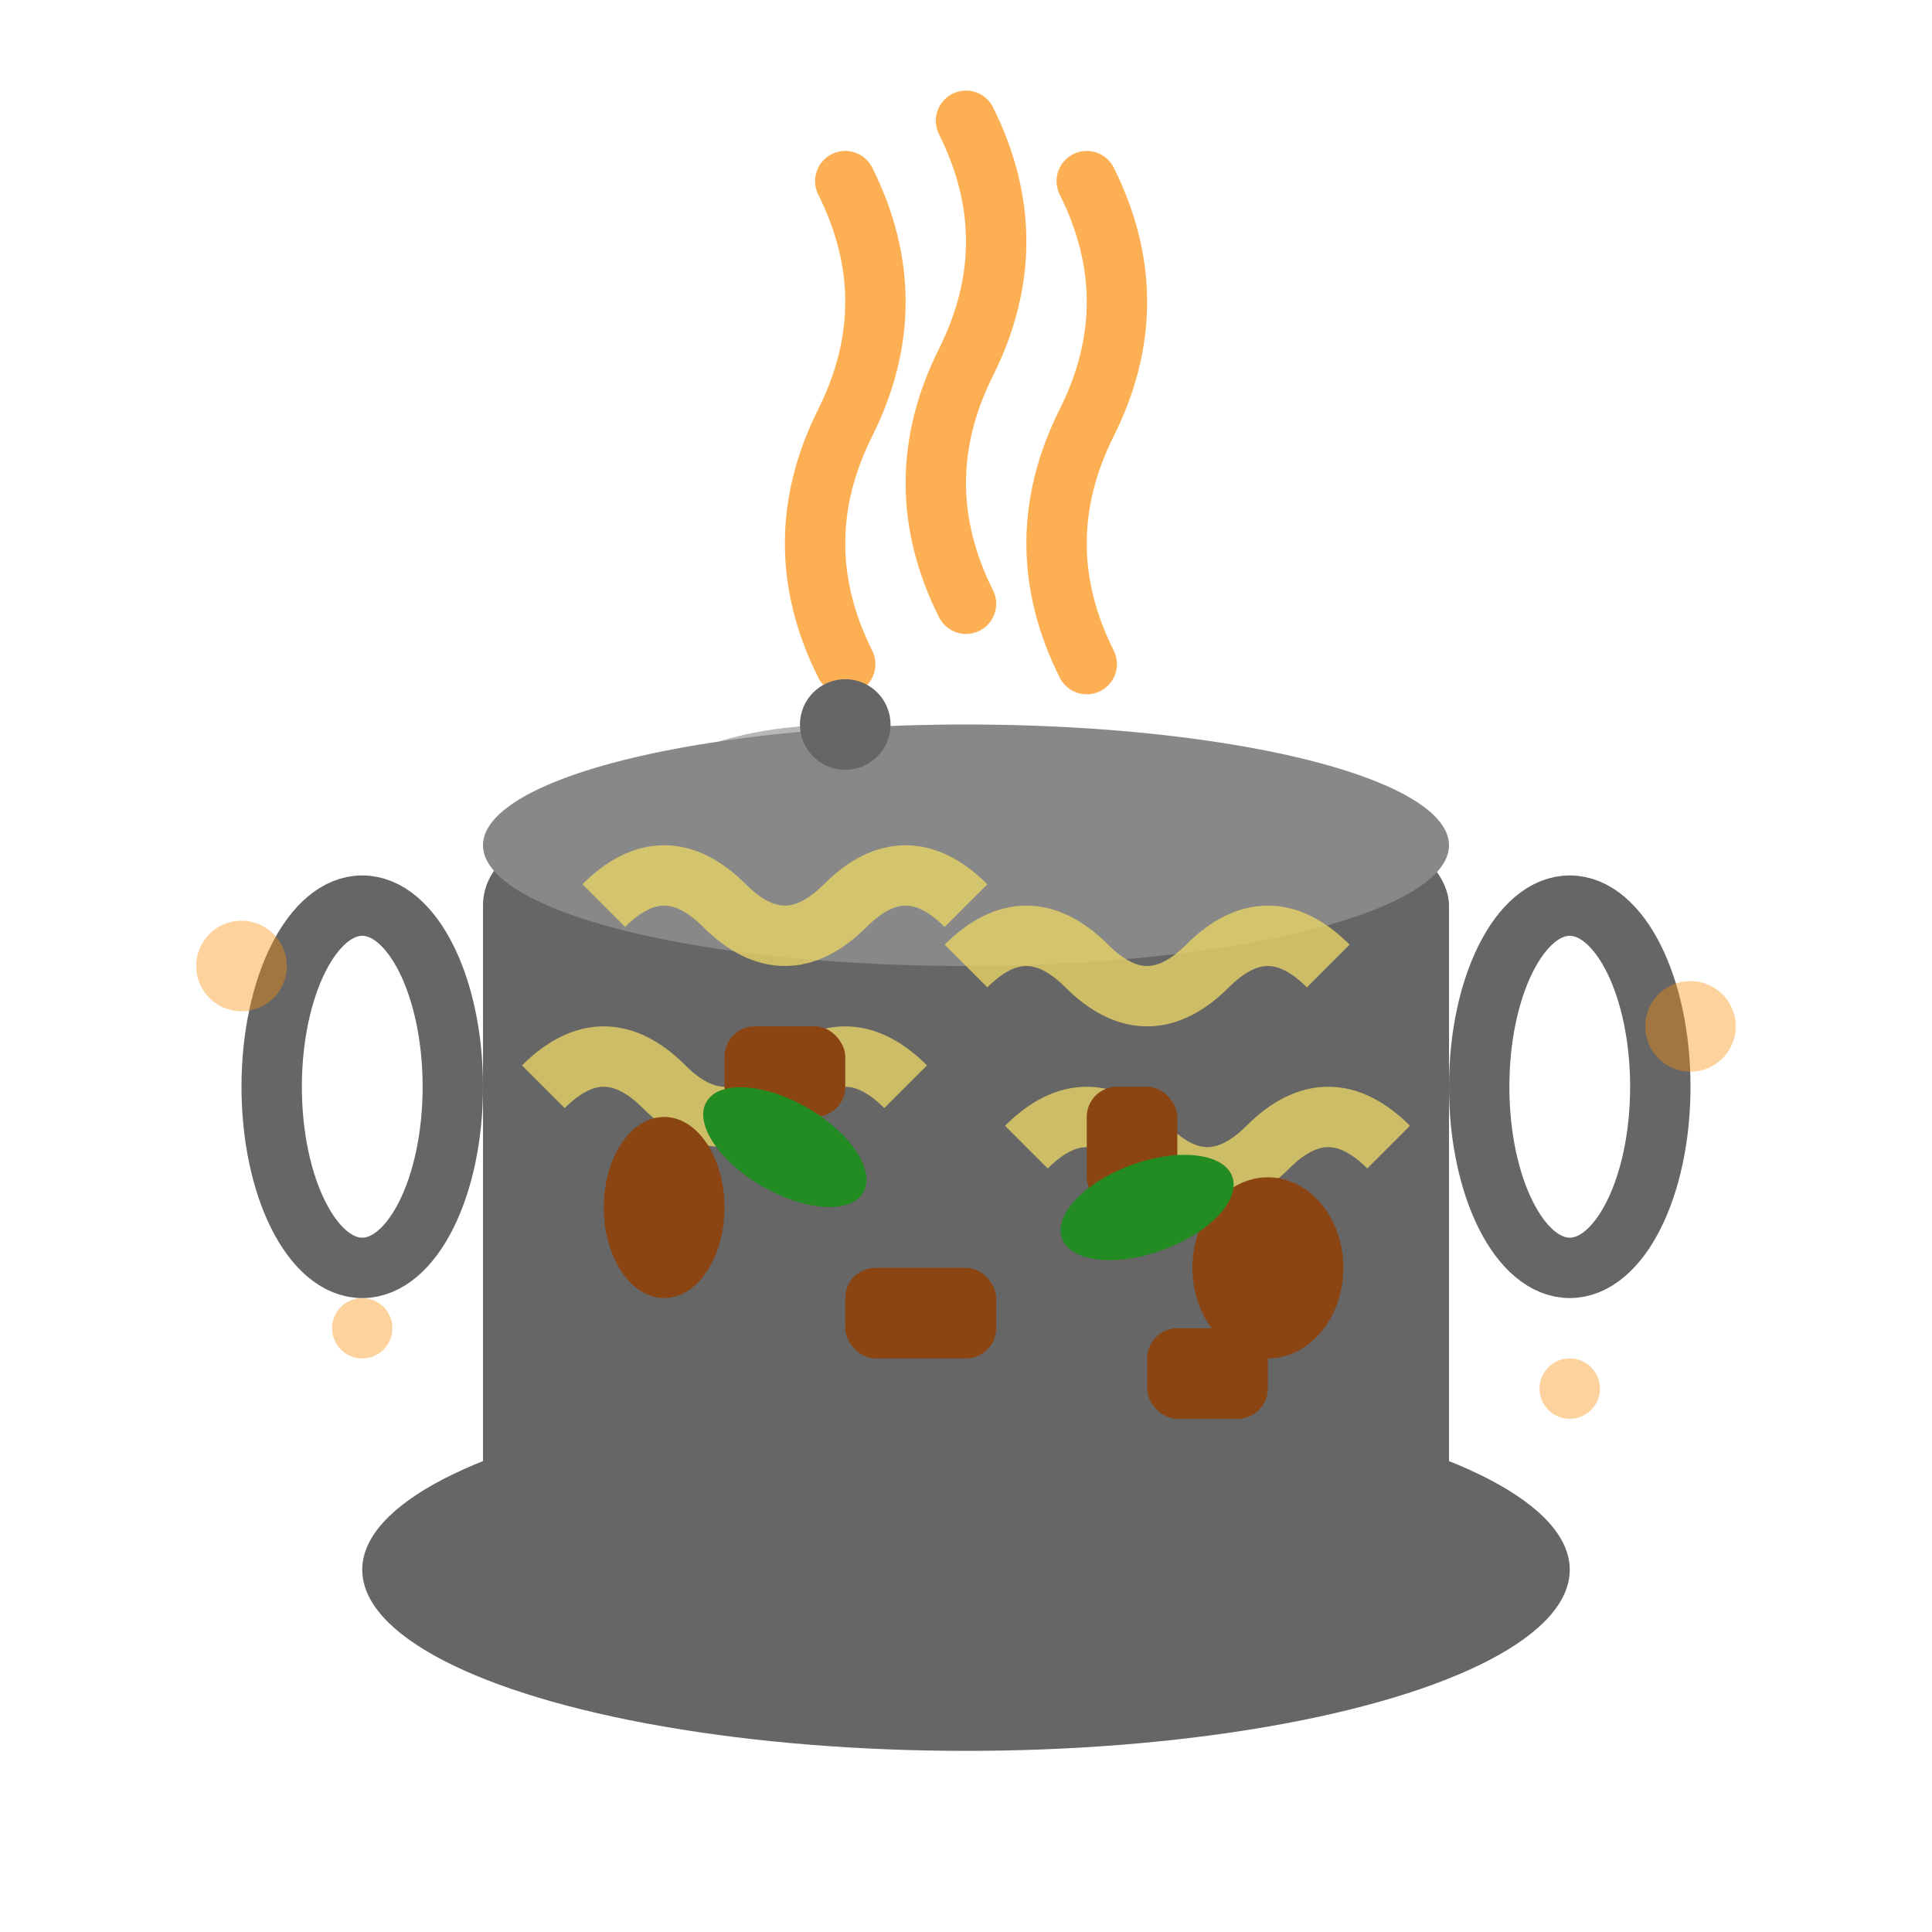 <svg width="64" height="64" viewBox="0 0 64 64" fill="none" xmlns="http://www.w3.org/2000/svg">
    <!-- Pot base -->
    <ellipse cx="32" cy="52" rx="20" ry="6" fill="#666"/>
    <!-- Pot body -->
    <rect x="16" y="28" width="32" height="24" rx="2" fill="#666"/>
    <!-- Pot rim -->
    <ellipse cx="32" cy="28" rx="16" ry="4" fill="#888"/>
    
    <!-- Pot handles -->
    <ellipse cx="12" cy="36" rx="3" ry="6" fill="none" stroke="#666" stroke-width="2"/>
    <ellipse cx="52" cy="36" rx="3" ry="6" fill="none" stroke="#666" stroke-width="2"/>
    
    <!-- Bigos contents -->
    <!-- Sauerkraut -->
    <g fill="#e6d366" opacity="0.8">
        <path d="M20 30 Q22 28 24 30 Q26 32 28 30 Q30 28 32 30" stroke="#e6d366" stroke-width="2" fill="none"/>
        <path d="M32 32 Q34 30 36 32 Q38 34 40 32 Q42 30 44 32" stroke="#e6d366" stroke-width="2" fill="none"/>
        <path d="M18 36 Q20 34 22 36 Q24 38 26 36 Q28 34 30 36" stroke="#e6d366" stroke-width="2" fill="none"/>
        <path d="M34 38 Q36 36 38 38 Q40 40 42 38 Q44 36 46 38" stroke="#e6d366" stroke-width="2" fill="none"/>
    </g>
    
    <!-- Meat pieces -->
    <rect x="24" y="34" width="4" height="3" rx="1" fill="#8b4513"/>
    <rect x="36" y="36" width="3" height="4" rx="1" fill="#8b4513"/>
    <rect x="28" y="42" width="5" height="3" rx="1" fill="#8b4513"/>
    <rect x="38" y="44" width="4" height="3" rx="1" fill="#8b4513"/>
    
    <!-- Mushrooms -->
    <ellipse cx="22" cy="40" rx="2" ry="3" fill="#8B4513"/>
    <ellipse cx="42" cy="42" rx="2.5" ry="3" fill="#8B4513"/>
    
    <!-- Bay leaves -->
    <ellipse cx="26" cy="38" rx="3" ry="1.5" fill="#228B22" transform="rotate(30 26 38)"/>
    <ellipse cx="38" cy="40" rx="3" ry="1.5" fill="#228B22" transform="rotate(-20 38 40)"/>
    
    <!-- Steam -->
    <g opacity="0.7">
        <path d="M28 22 Q26 18 28 14 Q30 10 28 6" stroke="#fc8f0a" stroke-width="2" fill="none" stroke-linecap="round"/>
        <path d="M32 20 Q30 16 32 12 Q34 8 32 4" stroke="#fc8f0a" stroke-width="2" fill="none" stroke-linecap="round"/>
        <path d="M36 22 Q34 18 36 14 Q38 10 36 6" stroke="#fc8f0a" stroke-width="2" fill="none" stroke-linecap="round"/>
    </g>
    
    <!-- Traditional pattern around pot -->
    <g opacity="0.4">
        <circle cx="8" cy="32" r="1.5" fill="#fc8f0a"/>
        <circle cx="56" cy="34" r="1.5" fill="#fc8f0a"/>
        <circle cx="12" cy="44" r="1" fill="#fc8f0a"/>
        <circle cx="52" cy="46" r="1" fill="#fc8f0a"/>
    </g>
    
    <!-- Lid (partially shown) -->
    <ellipse cx="28" cy="26" rx="6" ry="2" fill="#888" opacity="0.6"/>
    <circle cx="28" cy="24" r="1.5" fill="#666"/>
</svg>
